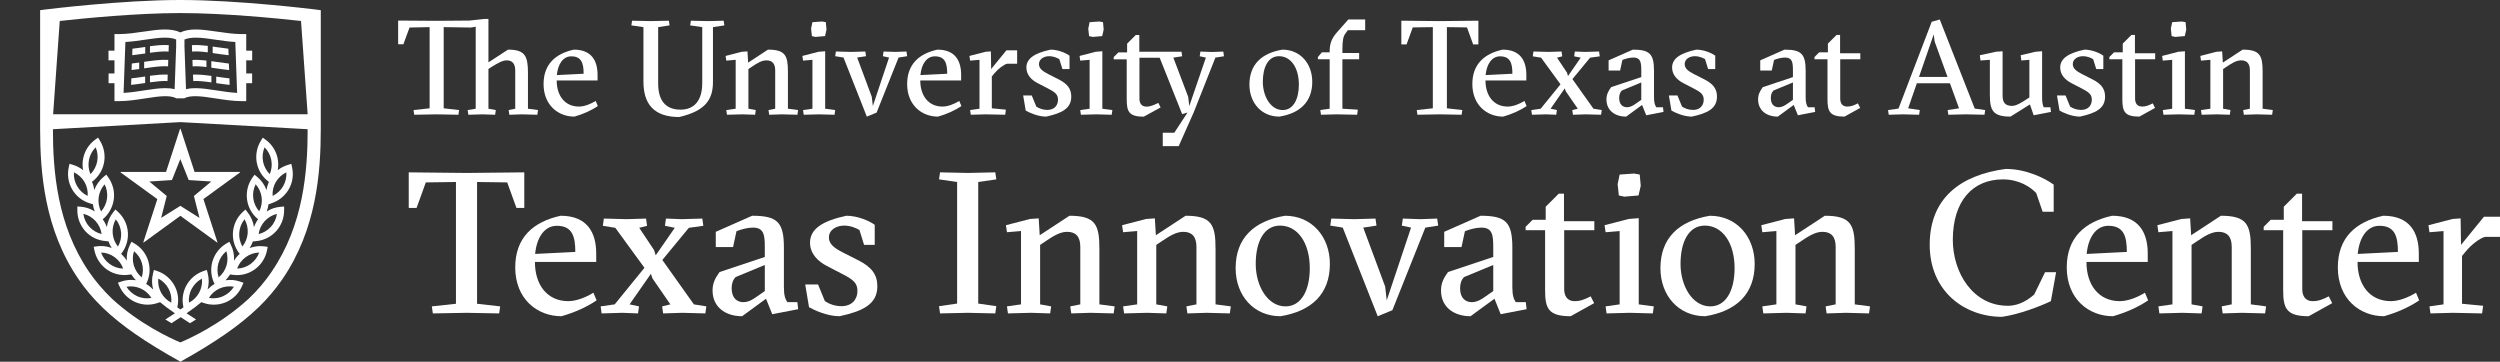 <?xml version="1.0" encoding="UTF-8"?><svg id="Layer_1" xmlns="http://www.w3.org/2000/svg" viewBox="0 0 373.23 54"><rect x="0" y="0" width="373.23" height="54" fill="#333333" stroke="none"/><defs><style>.cls-1{fill:#fff;}</style></defs><path class="cls-1" d="m74.52,46.79l-4.86-.09-5.04.09-.15-1.05,3.6-.39v-18.18l-4.5.06-1.38,3.81h-1.17v-5.31l8.61.09,8.64-.09v5.31h-1.17l-1.38-3.81-4.5-.06v18.18l3.45.39-.15,1.05Z"/><path class="cls-1" d="m79.86,39.11c0,3.42,1.83,5.85,4.98,5.85,1.2,0,2.64-.57,3.75-1.26l.48,1.14c-1.44.99-3.33,1.83-5.25,2.37-3.63,0-6.9-2.58-6.9-7.29,0-4.44,2.67-6.81,6.78-7.71,3.96,0,5.31,2.49,5.31,5.64v1.26h-9.15Zm6.03-1.5c0-2.31-.45-3.9-2.76-3.9-1.83,0-3,1.71-3.24,4.2l6-.3Z"/><path class="cls-1" d="m95.4,45.74l-.15,1.05-2.34-.09-3.09.09-.15-1.05,2.1-.3,4.44-5.46-4.35-5.97-1.86-.3.15-1.08,3.45.09,2.85-.09.15,1.08-1.17.3,2.22,3.33.24.78,2.85-4.11-1.47-.3.15-1.08,2.34.09,3.09-.09.15,1.08-2.16.3-3.96,4.8,4.71,6.63,1.86.3-.15,1.05-3.45-.09-2.85.09-.15-1.05,1.23-.3-2.67-3.87-.24-.69-3.18,4.56,1.41.3Z"/><path class="cls-1" d="m112.29,32.21c3.78,0,4.74.96,4.74,4.77v5.88c0,1.29.21,1.77.51,2.25h1.5l.12,1.05-3.87.75-.93-2.31-3.57,2.61c-2.58,0-4.41-1.44-4.41-3.84,0-1.08.39-1.86,1.05-2.76l6.75-2.25v-1.5c0-1.8-.15-2.88-1.77-2.88-.81,0-1.8.27-2.46.54l-.51,2.37h-2.58v-2.28l5.43-2.4Zm1.89,7.35l-4.35,1.8c-.45.45-.6,1.05-.6,1.68,0,1.53.87,2.07,1.74,2.07s1.56-.51,1.95-.78l1.26-.87v-3.9Z"/><path class="cls-1" d="m128.31,34.34c-.3-.18-1.2-.66-2.28-.66-1.17,0-2.28.63-2.28,1.77,0,.96.75,1.56,2.1,2.25l2.31,1.17c2.01,1.02,2.82,2.16,2.82,3.87,0,2.7-2.19,3.72-5.64,4.47-1.83,0-3.78-.9-4.56-1.35l-.57-3.39h1.92l1.02,2.49c.63.42,1.5.75,2.46.75,1.59,0,2.4-1.02,2.4-2.28,0-1.17-.63-1.68-2.19-2.49l-2.37-1.23c-1.29-.66-2.52-1.8-2.52-3.48,0-2.1,1.95-3.27,5.43-4.02,1.62,0,3.36.72,4.23,1.35v3h-1.59l-.69-2.22Z"/><path class="cls-1" d="m144.48,46.7l-4.14.09-.15-1.08,2.7-.39v-18.15l-2.7-.39.15-1.05,4.14.09,4.11-.09.15,1.05-2.7.39v18.15l2.7.39-.15,1.08-4.11-.09Z"/><path class="cls-1" d="m153.93,46.7l-3.45.09-.15-1.05,2.1-.3v-10.95l-2.1.18-.15-1.05,3.6-.93,1.29-.09.15,2.52,4.44-2.91c3.84,0,4.47,1.29,4.47,4.89v8.34l2.28.3-.15,1.05-3.45-.09-2.88.09-.15-1.05,1.5-.3v-8.58c0-1.56-.69-2.25-1.98-2.25-1.05,0-2.1.66-3.12,1.35l-.9.6v8.88l1.65.3-.15,1.05-2.85-.09Z"/><path class="cls-1" d="m171.27,46.7l-3.45.09-.15-1.05,2.1-.3v-10.95l-2.1.18-.15-1.05,3.6-.93,1.29-.09.15,2.52,4.44-2.91c3.84,0,4.47,1.29,4.47,4.89v8.34l2.28.3-.15,1.05-3.45-.09-2.88.09-.15-1.05,1.5-.3v-8.58c0-1.56-.69-2.25-1.98-2.25-1.05,0-2.1.66-3.12,1.35l-.9.6v8.88l1.65.3-.15,1.05-2.85-.09Z"/><path class="cls-1" d="m198.54,39.41c0,4.47-2.73,7.05-7.38,7.8-3.99,0-6.69-3.09-6.69-7.17,0-4.5,2.73-7.05,7.38-7.83,3.99,0,6.69,3.12,6.69,7.2Zm-6.63,6.33c2.4,0,3.63-2.46,3.63-5.7,0-3.81-1.83-6.36-4.44-6.36-2.43,0-3.63,2.46-3.63,5.73s1.77,6.33,4.44,6.33Z"/><path class="cls-1" d="m207.03,44.84l3.63-10.86-1.38-.3.15-1.05,2.64.09,2.49-.09.15,1.05-1.92.3-4.92,12.33-2.19.9-5.22-13.23-1.86-.3.15-1.05,3.45.09,3.15-.09.15,1.05-1.98.3,3.27,8.79.24,2.07Z"/><path class="cls-1" d="m221.04,32.21c3.78,0,4.74.96,4.74,4.77v5.88c0,1.29.21,1.77.51,2.25h1.5l.12,1.05-3.87.75-.93-2.31-3.57,2.61c-2.58,0-4.41-1.44-4.41-3.84,0-1.08.39-1.86,1.05-2.76l6.75-2.25v-1.5c0-1.8-.15-2.88-1.77-2.88-.81,0-1.8.27-2.46.54l-.51,2.37h-2.58v-2.28l5.43-2.4Zm1.89,7.35l-4.35,1.8c-.45.45-.6,1.05-.6,1.68,0,1.53.87,2.07,1.74,2.07s1.56-.51,1.95-.78l1.26-.87v-3.9Z"/><path class="cls-1" d="m227.76,34.37v-.51l1.05-1.05h1.95v-1.95l1.95-1.95h.78v4.11h4.53v1.35h-4.5v8.79c0,.87.33,1.8,1.59,1.8.87,0,1.53-.3,2.37-.72l.51,1.02-3.51,1.95c-3.36,0-3.81-1.2-3.81-3.9v-8.94h-2.91Z"/><path class="cls-1" d="m243.3,46.7l-3.45.09-.15-1.05,2.1-.3v-10.95l-2.1.18-.15-1.05,3.6-.93,1.5-.12v12.87l2.25.3-.15,1.05-3.45-.09Zm-1.5-20.64l2.16-.15.84.15.15,1.68-.33,1.44-2.13.18-.81-.18-.18-1.68.3-1.44Z"/><path class="cls-1" d="m261.96,39.41c0,4.47-2.73,7.05-7.38,7.8-3.99,0-6.69-3.09-6.69-7.17,0-4.5,2.73-7.05,7.38-7.83,3.99,0,6.69,3.12,6.69,7.2Zm-6.63,6.33c2.4,0,3.63-2.46,3.63-5.7,0-3.81-1.83-6.36-4.44-6.36-2.43,0-3.63,2.46-3.63,5.73s1.77,6.33,4.44,6.33Z"/><path class="cls-1" d="m266.7,46.7l-3.45.09-.15-1.05,2.1-.3v-10.95l-2.1.18-.15-1.05,3.6-.93,1.29-.09.15,2.52,4.44-2.91c3.84,0,4.47,1.29,4.47,4.89v8.34l2.28.3-.15,1.05-3.45-.09-2.88.09-.15-1.05,1.5-.3v-8.58c0-1.56-.69-2.25-1.98-2.25-1.05,0-2.1.66-3.12,1.35l-.9.6v8.88l1.65.3-.15,1.05-2.85-.09Z"/><path class="cls-1" d="m306.96,40.64l-.78,4.32c-1.62.78-4.77,1.98-7.29,2.34-5.58,0-10.8-3.78-10.8-10.77s4.65-10.41,11.34-11.31c3.12,0,5.88,1.41,7.17,2.34v4.05h-1.65l-.96-2.79c-.81-.87-2.52-2.04-4.98-2.04-4.44,0-7.47,3.15-7.47,9.03,0,4.86,2.97,9.84,8.22,9.84,1.8,0,3.12-.99,3.93-1.68l1.62-3.33h1.65Z"/><path class="cls-1" d="m311.49,39.11c0,3.42,1.83,5.85,4.98,5.85,1.2,0,2.64-.57,3.75-1.26l.48,1.14c-1.44.99-3.33,1.83-5.25,2.37-3.63,0-6.9-2.58-6.9-7.29,0-4.44,2.67-6.81,6.78-7.71,3.96,0,5.31,2.49,5.31,5.64v1.26h-9.15Zm6.03-1.5c0-2.31-.45-3.9-2.76-3.9-1.83,0-3,1.71-3.24,4.2l6-.3Z"/><path class="cls-1" d="m325.83,46.7l-3.45.09-.15-1.05,2.1-.3v-10.95l-2.1.18-.15-1.05,3.6-.93,1.29-.09.15,2.52,4.44-2.91c3.84,0,4.47,1.29,4.47,4.89v8.34l2.28.3-.15,1.05-3.45-.09-2.88.09-.15-1.05,1.5-.3v-8.58c0-1.56-.69-2.25-1.98-2.25-1.05,0-2.1.66-3.12,1.35l-.9.6v8.88l1.65.3-.15,1.05-2.85-.09Z"/><path class="cls-1" d="m337.95,34.37v-.51l1.05-1.05h1.95v-1.95l1.95-1.95h.78v4.11h4.53v1.35h-4.5v8.79c0,.87.33,1.8,1.59,1.8.87,0,1.53-.3,2.37-.72l.51,1.02-3.51,1.95c-3.36,0-3.81-1.2-3.81-3.9v-8.94h-2.91Z"/><path class="cls-1" d="m351.96,39.11c0,3.42,1.83,5.85,4.98,5.85,1.2,0,2.64-.57,3.75-1.26l.48,1.14c-1.44.99-3.33,1.83-5.25,2.37-3.63,0-6.9-2.58-6.9-7.29,0-4.44,2.67-6.81,6.78-7.71,3.96,0,5.31,2.49,5.31,5.64v1.26h-9.15Zm6.03-1.5c0-2.31-.45-3.9-2.76-3.9-1.83,0-3,1.71-3.24,4.2l6-.3Z"/><path class="cls-1" d="m367.41,36.56l3.42-4.2h2.4v3h-2.22c-.72.15-2.04,1.14-2.85,2.13l-.6.72v7.14l3.15.3-.15,1.14-4.35-.09-3.36.09-.15-1.05,2.1-.3v-10.95l-2.1.18-.15-1.05,3.6-.93,1.2-.09.06,3.96Z"/><polygon class="cls-1" points="26.9 18.04 26.95 18.04 26.95 18.02 26.9 18.02 26.9 18.04 26.9 18.04"/><path class="cls-1" d="m32.35,13.5c-1.14-.17-2.21-.34-3.19-.34-.52,0-.98.05-1.39.15l-.23-6.36v-1.05c.45-.19.99-.28,1.69-.28.89,0,1.9.15,2.98.31.95.14,1.92.28,2.92.34l.27,7.6c-1.02-.06-2.05-.21-3.05-.37h0Zm-10.85,0c-1,.16-2.03.31-3.05.37l.27-7.6c1-.06,1.97-.2,2.92-.34,1.08-.16,2.09-.31,2.98-.31.69,0,1.24.09,1.68.28v1.05l-.23,6.36c-.41-.1-.86-.15-1.39-.15-.97,0-2.05.17-3.19.34h0Zm16.15-4.49v-1.45h-.89v-2.47h-.6c-1.27,0-2.54-.19-3.77-.37-1.12-.16-2.18-.32-3.15-.32-.92,0-1.68.14-2.31.44-.63-.3-1.39-.44-2.31-.44-.98,0-2.04.16-3.16.32-1.23.18-2.5.37-3.77.37h-.6v2.47h-.89v1.45h.89v1.96h-.88v1.45h.88v2.68h.6c1.36,0,2.7-.21,3.99-.41,1.09-.17,2.12-.33,3-.33.71,0,1.24.1,1.66.32h0s1.16,0,1.16,0h0c.41-.22.95-.32,1.66-.32.88,0,1.91.16,3.01.33,1.29.2,2.63.41,3.99.41h.6v-2.68h.88v-1.45h-.88v-1.96h.89Z"/><path class="cls-1" d="m21.67,7.01c-.06,0-.12.02-.18.03-.57.08-1.14.17-1.72.23l-.03.97c.64-.07,1.27-.16,1.9-.25.01,0,.03,0,.04,0v-.97h0Z"/><path class="cls-1" d="m22.39,6.91v.97c1.03-.14,1.96-.25,2.78-.18l.03-.96c-.87-.07-1.82.03-2.81.16h0Z"/><path class="cls-1" d="m21.67,11.42c-.06,0-.12.02-.18.03-.62.09-1.25.18-1.88.25l-.04.97c.7-.07,1.38-.17,2.06-.27.01,0,.03,0,.04,0v-.97h0Z"/><path class="cls-1" d="m22.39,11.32v.97c.96-.13,1.85-.23,2.62-.19l.03-.96c-.83-.04-1.72.05-2.66.17h0Z"/><path class="cls-1" d="m21.52,9.24v.97s.07-.01.11-.02c1.29-.19,2.47-.36,3.46-.29l.03-.96c-1.1-.07-2.33.11-3.61.29h0Z"/><path class="cls-1" d="m20.79,9.34c-.37.05-.74.1-1.11.14l-.04.97c.39-.04.77-.09,1.14-.14v-.97h0Z"/><path class="cls-1" d="m31.03,6.85c-.83-.1-1.64-.16-2.38-.11l.03.96c.7-.06,1.49,0,2.34.12v-.97h0Z"/><path class="cls-1" d="m34.09,7.27c-.58-.07-1.16-.15-1.72-.23-.21-.03-.41-.06-.62-.09v.97c.16.02.32.04.48.07.62.09,1.25.18,1.9.25l-.04-.97h0Z"/><path class="cls-1" d="m30.83,9.04c-.73-.08-1.44-.13-2.1-.09l.03.96c.62-.04,1.32,0,2.06.1v-.97h0Z"/><path class="cls-1" d="m34.17,9.49c-.61-.07-1.21-.16-1.8-.24-.27-.04-.55-.08-.82-.12v.97c.22.03.45.06.68.1.65.1,1.31.19,1.98.26l-.04-.97h0Z"/><path class="cls-1" d="m32.27,12.41c.66.1,1.33.19,2.01.26l-.03-.97c-.64-.07-1.26-.16-1.88-.25-.03,0-.06,0-.09-.01v.97h0Z"/><path class="cls-1" d="m31.55,11.33c-.96-.13-1.89-.23-2.74-.19l.04.96c.8-.04,1.71.06,2.71.2v-.97h0Z"/><path class="cls-1" d="m25.67,26.88l1.25-3.13,1.25,3.13,3.37.22-2.59,2.16.83,3.27-2.86-1.8-2.86,1.8.83-3.27-2.6-2.16,3.37-.22h0Zm-7.63-1.11h0s5.45,3.96,5.45,3.96l-2.1,6.45s0,.02.02.03c0,0,.02,0,.03,0l5.49-3.99,5.49,3.99s.02,0,.03,0c.02-.01.02-.04.01-.06l-2.09-6.43,5.44-3.96h0s.04-.04.03-.06c0-.02-.04-.04-.06-.03h0s-6.73,0-6.73,0l-2.08-6.4h0s-.02-.05-.05-.05-.05.02-.05.05h0l-2.08,6.4h-6.73s-.05,0-.06.03c0,.02,0,.05.03.06h0Z"/><path class="cls-1" d="m40.44,33.86c-.49.54-1.13.92-1.83,1.09.1-.72.41-1.39.9-1.93.5-.54,1.13-.92,1.83-1.09-.1.72-.41,1.39-.9,1.94h0Zm-2.63-4.24c-.09-.73.03-1.46.36-2.11.48.54.79,1.21.89,1.94.1.72-.03,1.46-.36,2.1-.48-.54-.79-1.21-.89-1.94h0Zm1.46-5.51c-.14-.72-.05-1.46.23-2.12.51.51.86,1.17,1,1.89.14.72.06,1.45-.23,2.12-.51-.51-.86-1.17-1-1.88h0Zm3.48,1.61c.05.73-.12,1.45-.48,2.08-.37.63-.91,1.13-1.57,1.45-.05-.73.11-1.45.48-2.08.37-.63.92-1.13,1.57-1.44h0Zm-5.33,13.69c-.59.43-1.29.66-2.02.69.25-.69.69-1.28,1.28-1.71.59-.43,1.29-.67,2.02-.69-.25.68-.69,1.28-1.29,1.71h0Zm-1.7-4.69c.06-.73.33-1.42.79-1.99.36.63.52,1.35.47,2.08-.06.73-.33,1.42-.79,1.99-.36-.63-.53-1.35-.47-2.08h0Zm-1.9,4.91c-.21.7-.62,1.32-1.18,1.78-.22-.69-.23-1.43-.03-2.13.21-.71.62-1.32,1.18-1.78.22.69.23,1.43.03,2.13h0Zm1.1,3.18c-.38.62-.94,1.11-1.61,1.41-.46.21-.96.31-1.47.31h0c-.22,0-.44-.02-.65-.06.38-.62.94-1.11,1.61-1.41.67-.3,1.41-.38,2.12-.26h0Zm-6.29.29c.35-.65.88-1.17,1.52-1.5.07.72-.07,1.45-.42,2.09-.34.64-.87,1.16-1.52,1.5-.07-.72.07-1.45.41-2.09h0Zm-8.14,1.12c-.67-.3-1.23-.79-1.61-1.41.71-.13,1.45-.04,2.12.26.67.3,1.22.79,1.61,1.41-.71.13-1.45.04-2.12-.25h0Zm-.51-4.59c-.21-.7-.2-1.45.03-2.13.56.46.97,1.07,1.18,1.78.21.71.19,1.45-.03,2.13-.56-.46-.97-1.08-1.18-1.78h0Zm3.66,1.96c.64.33,1.17.85,1.52,1.5.35.65.49,1.37.41,2.1-.64-.34-1.17-.86-1.52-1.5-.35-.65-.49-1.37-.42-2.09h0Zm-7.27-2.18c-.59-.43-1.04-1.02-1.28-1.71.73.02,1.42.25,2.02.69.59.43,1.04,1.02,1.28,1.71-.73-.02-1.43-.26-2.02-.69h0Zm.92-6.67c.45.57.73,1.25.79,1.99.06.73-.11,1.45-.47,2.08-.46-.57-.73-1.26-.79-1.99-.06-.73.11-1.45.47-2.08h0Zm-3.95,1.12c-.49-.54-.8-1.22-.9-1.94.7.17,1.34.54,1.83,1.09.49.54.8,1.21.9,1.93-.71-.17-1.34-.55-1.83-1.09h0Zm-.25-4.61c-.65-.31-1.2-.81-1.57-1.45-.37-.63-.54-1.36-.48-2.08.65.31,1.2.81,1.57,1.44.37.63.53,1.36.48,2.08h0Zm.19-5.38c.14-.72.49-1.37,1-1.88.29.67.37,1.4.23,2.12-.14.72-.49,1.37-1,1.89-.29-.67-.37-1.4-.23-2.12h0Zm1.45,5.59c.1-.73.41-1.4.89-1.94.33.65.45,1.38.36,2.11-.1.73-.41,1.4-.89,1.94-.33-.65-.45-1.38-.36-2.1h0Zm25.71.91c1.12-.34,2.06-1.08,2.65-2.08.59-1.01.77-2.19.51-3.33l-.11-.5-.49.15c-.57.17-1.09.44-1.54.8.11-.56.1-1.14,0-1.71-.22-1.15-.86-2.16-1.81-2.85l-.42-.3-.27.44c-.62.99-.84,2.17-.62,3.32.22,1.14.86,2.15,1.8,2.84-.17.39-.29.8-.35,1.23-.28-.76-.75-1.45-1.39-1.97l-.4-.33-.3.42c-.68.95-.97,2.11-.82,3.27.15,1.16.73,2.21,1.64,2.95h.02c-.27.37-.47.77-.62,1.19-.11-.8-.44-1.57-.96-2.22l-.32-.41-.38.35c-.86.79-1.39,1.87-1.48,3.03-.09,1.16.26,2.31.99,3.22l.02.02c-.34.29-.62.64-.85,1.02.05-.81-.1-1.63-.47-2.37l-.23-.46-.44.26c-1.01.59-1.74,1.54-2.08,2.66-.33,1.12-.22,2.31.3,3.36v.03c-.38.22-.72.5-1.03.82.22-.78.23-1.62.02-2.42l-.13-.5-.49.16c-1.11.38-2.02,1.15-2.58,2.18-.53.99-.68,2.14-.42,3.24-.15.1-.3.21-.46.32-.16-.11-.32-.21-.46-.32.26-1.1.12-2.25-.42-3.24-.56-1.03-1.47-1.8-2.58-2.18l-.49-.16-.13.5c-.21.8-.2,1.63.02,2.42-.31-.32-.66-.6-1.04-.82v-.03c.54-1.05.64-2.24.32-3.36-.33-1.12-1.07-2.07-2.08-2.66l-.44-.26-.23.46c-.37.74-.53,1.56-.47,2.37-.23-.38-.52-.72-.85-1.02l.02-.02c.73-.92,1.08-2.06.99-3.23-.09-1.17-.62-2.24-1.48-3.03l-.38-.35-.32.41c-.52.65-.84,1.41-.96,2.22-.15-.42-.36-.81-.62-1.17h.02c.9-.76,1.48-1.81,1.64-2.97.15-1.16-.14-2.32-.82-3.27l-.3-.42-.4.33c-.64.53-1.12,1.21-1.39,1.97-.06-.42-.17-.84-.35-1.23.94-.69,1.58-1.7,1.8-2.84.22-1.15,0-2.33-.62-3.32l-.27-.44-.42.3c-.95.69-1.59,1.7-1.81,2.85-.11.57-.11,1.15,0,1.71-.45-.36-.98-.63-1.54-.8l-.49-.15-.11.5c-.26,1.14-.08,2.33.51,3.33.59,1.01,1.53,1.75,2.65,2.08l.44.13c.04.37.14.73.27,1.07-.62-.4-1.33-.64-2.08-.7l-.51-.04v.52c-.02,1.17.4,2.29,1.18,3.16.78.87,1.86,1.39,3.02,1.49l.45.04c.12.35.28.68.48.99-.51-.19-1.04-.29-1.6-.29-.2,0-.39.01-.58.04l-.51.07.1.5c.23,1.15.87,2.16,1.81,2.85.78.57,1.72.87,2.69.87.19,0,.38-.01.57-.04l.45-.06c.19.32.42.61.68.87-.73-.11-1.48-.04-2.19.2l-.49.17.2.47c.46,1.08,1.3,1.93,2.36,2.41.59.26,1.22.4,1.86.4.51,0,1.02-.09,1.51-.25l.36-.12c.6.51,1.28,1.02,2.21,1.66-.43.28-.89.59-1.42.92l.91.56c.51-.33.96-.63,1.38-.9.41.28.87.57,1.38.9l.91-.56c-.52-.34-.99-.64-1.42-.92.93-.64,1.61-1.15,2.21-1.66l.36.12c.49.17.99.25,1.51.25h0c.64,0,1.27-.13,1.86-.39,1.06-.48,1.9-1.33,2.36-2.41l.2-.47-.49-.17c-.71-.25-1.46-.31-2.19-.2.26-.26.49-.56.68-.87l.45.06c.19.02.38.04.57.04h0c.97,0,1.9-.3,2.69-.87.94-.69,1.59-1.7,1.81-2.85l.1-.5-.51-.07c-.19-.02-.39-.04-.59-.04-.55,0-1.09.1-1.6.29.2-.31.37-.64.49-.99l.45-.04c1.17-.1,2.24-.63,3.02-1.49.78-.86,1.2-1.98,1.19-3.16v-.52s-.52.04-.52.04c-.75.06-1.46.3-2.08.7.13-.35.22-.71.27-1.07l.43-.13h0Z"/><path class="cls-1" d="m40.57,40.55c-.98,1.44-2.1,2.77-3.46,4.06-4.18,3.84-8.87,5.96-10.19,6.51-1.32-.55-6.01-2.67-10.19-6.51-1.35-1.3-2.48-2.63-3.46-4.06-4.74-6.95-5.37-15-5.37-21.26h0s19.02-1.06,19.02-1.06l19.01,1.06c0,6.26-.63,14.32-5.37,21.26h0ZM8.92,3.13c3.54-.39,11.48-1.18,18.01-1.18s14.47.79,18.01,1.18l.99,13.93H7.93l.99-13.93h0Zm38.95-1.61l-.84-.11c-.11-.01-11.34-1.41-20.09-1.41h-.01C18.17,0,6.94,1.4,6.83,1.41l-.84.11v15.54h0v2.17c0,6.55.65,15.01,5.71,22.42,1.04,1.53,2.23,2.93,3.65,4.3h0s.02.02.03.03c2.74,2.64,6.37,5.13,11.56,8.02h0s0,0,0,0c0,0,0,0,0,0h0c5.19-2.9,8.81-5.39,11.56-8.03,0,0,.02-.02.03-.02h0c1.42-1.37,2.6-2.78,3.65-4.3,5.06-7.41,5.71-15.87,5.71-22.42v-.31h0V1.52h0Z"/><path class="cls-1" d="m77.92,17.07l-1.88.06-.1-.7.98-.2v-5.72c0-1.04-.48-1.5-1.28-1.5-.6,0-1.38.44-2.12.9l-.6.38v5.94l1.1.2-.1.7-1.9-.06-2.1.06-.1-.7,1.2-.2V3.99l-.72.12-4.06-.06v12.12l2.3.26-.1.7-3.24-.06-3.36.06-.1-.7,2.4-.26V4.05l-3,.06-.92,2.5h-.78v-3.54l5.74.04,4.92-.04,2.14-.24h.68v6.48l2.92-1.9c2.56,0,2.98.96,2.98,3.5v5.32l1.5.2-.1.7-2.3-.06Z"/><path class="cls-1" d="m83.11,12.01c0,2.28,1.22,3.9,3.32,3.9.8,0,1.76-.38,2.5-.84l.32.76c-.96.66-2.22,1.22-3.5,1.58-2.42,0-4.6-1.72-4.6-4.86,0-2.96,1.78-4.54,4.52-5.14,2.64,0,3.54,1.66,3.54,3.76v.84h-6.1Zm4.02-1c0-1.54-.3-2.6-1.84-2.6-1.22,0-2,1.14-2.16,2.8l4-.2Z"/><path class="cls-1" d="m103.04,3.79l.1-.7,2.56.06,2.34-.06.1.7-1.7.26v8.16c0,2.6-1.06,4.34-5.04,5.26-3.94,0-5.34-2.12-5.34-5.3V4.05l-1.8-.26.1-.7,2.76.06,2.74-.06.1.7-1.7.26v8.42c0,2.48,1.06,3.9,3.34,3.9,2.08,0,3.24-1.4,3.24-3.96V4.05l-1.8-.26Z"/><path class="cls-1" d="m110.83,17.07l-2.3.06-.1-.7,1.4-.2v-7.3l-1.4.12-.1-.7,2.4-.62.86-.06.1,1.68,2.96-1.94c2.56,0,2.98.86,2.98,3.26v5.56l1.52.2-.1.7-2.3-.06-1.92.06-.1-.7,1-.2v-5.72c0-1.04-.46-1.5-1.32-1.5-.7,0-1.4.44-2.08.9l-.6.4v5.92l1.1.2-.1.7-1.9-.06Z"/><path class="cls-1" d="m122.29,17.07l-2.3.06-.1-.7,1.4-.2v-7.3l-1.4.12-.1-.7,2.4-.62,1-.08v8.58l1.5.2-.1.7-2.3-.06Zm-1-13.76l1.44-.1.56.1.1,1.12-.22.96-1.42.12-.54-.12-.12-1.12.2-.96Z"/><path class="cls-1" d="m130.31,15.83l2.42-7.24-.92-.2.1-.7,1.76.06,1.66-.06.1.7-1.28.2-3.28,8.22-1.46.6-3.48-8.82-1.24-.2.1-.7,2.3.06,2.1-.06.1.7-1.32.2,2.18,5.86.16,1.38Z"/><path class="cls-1" d="m137.39,12.01c0,2.28,1.22,3.9,3.32,3.9.8,0,1.76-.38,2.5-.84l.32.76c-.96.66-2.22,1.22-3.5,1.58-2.42,0-4.6-1.72-4.6-4.86,0-2.96,1.78-4.54,4.52-5.14,2.64,0,3.54,1.66,3.54,3.76v.84h-6.1Zm4.02-1c0-1.54-.3-2.6-1.84-2.6-1.22,0-2,1.14-2.16,2.8l4-.2Z"/><path class="cls-1" d="m147.97,10.31l2.28-2.8h1.6v2h-1.48c-.48.1-1.36.76-1.9,1.42l-.4.48v4.76l2.1.2-.1.76-2.9-.06-2.24.06-.1-.7,1.4-.2v-7.3l-1.4.12-.1-.7,2.4-.62.8-.06.04,2.64Z"/><path class="cls-1" d="m158.15,8.83c-.2-.12-.8-.44-1.52-.44-.78,0-1.52.42-1.52,1.18,0,.64.5,1.04,1.4,1.5l1.54.78c1.34.68,1.88,1.44,1.88,2.58,0,1.8-1.46,2.48-3.76,2.98-1.22,0-2.52-.6-3.04-.9l-.38-2.26h1.28l.68,1.66c.42.28,1,.5,1.64.5,1.06,0,1.6-.68,1.6-1.52,0-.78-.42-1.12-1.46-1.66l-1.58-.82c-.86-.44-1.68-1.2-1.68-2.32,0-1.4,1.3-2.18,3.62-2.68,1.08,0,2.24.48,2.82.9v2h-1.06l-.46-1.48Z"/><path class="cls-1" d="m163.67,17.07l-2.3.06-.1-.7,1.4-.2v-7.3l-1.4.12-.1-.7,2.4-.62,1-.08v8.58l1.5.2-.1.7-2.3-.06Zm-1-13.76l1.44-.1.56.1.1,1.12-.22.96-1.42.12-.54-.12-.12-1.12.2-.96Z"/><path class="cls-1" d="m173.59,21.82v-2h1.72l1.98-3.02-.8.24-3.36-8.42h-3.02v6.1c0,.58.22,1.2,1.06,1.2.58,0,1.2-.28,1.76-.56l.34.68-2.52,1.38c-2.24,0-2.54-.8-2.54-2.6v-5.96h-1.94v-.34l.7-.7h1.3v-1.3l1.3-1.3h.52v2.5h6.3l.1.68-1.32.2,2.22,5.86.16,1.38,2.48-7.24-.92-.2.1-.7,1.76.06,1.66-.06.1.7-1.28.2-3.24,8.18-2.24,5.04h-2.38Z"/><path class="cls-1" d="m195.91,12.21c0,2.98-1.82,4.7-4.92,5.2-2.66,0-4.46-2.06-4.46-4.78,0-3,1.82-4.7,4.92-5.22,2.66,0,4.46,2.08,4.46,4.8Zm-4.42,4.22c1.6,0,2.42-1.64,2.42-3.8,0-2.54-1.22-4.24-2.96-4.24-1.62,0-2.42,1.64-2.42,3.82s1.18,4.22,2.96,4.22Z"/><path class="cls-1" d="m200.41,7.91h2.5v.94h-2.5v7.38l2.3.14-.1.76-3.1-.06-2.3.06-.1-.7,1.4-.2v-7.38h-1.76v-.34l.6-.7h1.16v-.2c0-1.2.38-1.98,1.1-2.8l1.68-1.9h2.52v1.6h-2.6l-.38.54c-.28.38-.42.96-.42,2.26v.6Z"/><path class="cls-1" d="m218.21,17.13l-3.24-.06-3.36.06-.1-.7,2.4-.26V4.05l-3,.04-.92,2.54h-.78v-3.54l5.74.06,5.76-.06v3.54h-.78l-.92-2.54-3-.04v12.12l2.3.26-.1.7Z"/><path class="cls-1" d="m221.77,12.01c0,2.28,1.22,3.9,3.32,3.9.8,0,1.76-.38,2.5-.84l.32.76c-.96.66-2.22,1.22-3.5,1.58-2.42,0-4.6-1.72-4.6-4.86,0-2.96,1.78-4.54,4.52-5.14,2.64,0,3.54,1.66,3.54,3.76v.84h-6.1Zm4.02-1c0-1.54-.3-2.6-1.84-2.6-1.22,0-2,1.14-2.16,2.8l4-.2Z"/><path class="cls-1" d="m232.43,16.43l-.1.7-1.56-.06-2.06.06-.1-.7,1.4-.2,2.96-3.64-2.9-3.98-1.24-.2.1-.72,2.3.06,1.9-.06.1.72-.78.2,1.48,2.22.16.52,1.9-2.74-.98-.2.1-.72,1.56.06,2.06-.06.1.72-1.44.2-2.64,3.2,3.14,4.42,1.24.2-.1.7-2.3-.06-1.9.06-.1-.7.82-.2-1.78-2.58-.16-.46-2.12,3.04.94.2Z"/><path class="cls-1" d="m243.77,7.41c2.52,0,3.16.64,3.16,3.18v3.92c0,.86.14,1.18.34,1.5h1l.08.7-2.58.5-.62-1.54-2.38,1.74c-1.72,0-2.94-.96-2.94-2.56,0-.72.26-1.24.7-1.84l4.5-1.5v-1c0-1.2-.1-1.92-1.18-1.92-.54,0-1.2.18-1.64.36l-.34,1.58h-1.72v-1.52l3.62-1.6Zm1.26,4.9l-2.9,1.2c-.3.3-.4.7-.4,1.12,0,1.02.58,1.38,1.16,1.38s1.04-.34,1.3-.52l.84-.58v-2.6Z"/><path class="cls-1" d="m254.55,8.83c-.2-.12-.8-.44-1.52-.44-.78,0-1.52.42-1.52,1.18,0,.64.5,1.04,1.4,1.5l1.54.78c1.34.68,1.88,1.44,1.88,2.58,0,1.8-1.46,2.48-3.76,2.98-1.22,0-2.52-.6-3.04-.9l-.38-2.26h1.28l.68,1.66c.42.28,1,.5,1.64.5,1.06,0,1.6-.68,1.6-1.52,0-.78-.42-1.12-1.46-1.66l-1.58-.82c-.86-.44-1.68-1.2-1.68-2.32,0-1.4,1.3-2.18,3.62-2.68,1.08,0,2.24.48,2.82.9v2h-1.06l-.46-1.48Z"/><path class="cls-1" d="m266.41,7.41c2.52,0,3.16.64,3.16,3.18v3.92c0,.86.14,1.18.34,1.5h1l.08.7-2.58.5-.62-1.54-2.38,1.74c-1.72,0-2.94-.96-2.94-2.56,0-.72.26-1.24.7-1.84l4.5-1.5v-1c0-1.2-.1-1.92-1.18-1.92-.54,0-1.2.18-1.64.36l-.34,1.58h-1.72v-1.52l3.62-1.6Zm1.26,4.9l-2.9,1.2c-.3.3-.4.7-.4,1.12,0,1.02.58,1.38,1.16,1.38s1.04-.34,1.3-.52l.84-.58v-2.6Z"/><path class="cls-1" d="m270.89,8.85v-.34l.7-.7h1.3v-1.3l1.3-1.3h.52v2.74h3.02v.9h-3v5.86c0,.58.22,1.2,1.06,1.2.58,0,1.02-.2,1.58-.48l.34.68-2.34,1.3c-2.24,0-2.54-.8-2.54-2.6v-5.96h-1.94Z"/><path class="cls-1" d="m286.17,12.43l-1.3,3.74,1.74.26-.1.7-2.4-.06-2.14.06-.1-.7,1.56-.22,4.96-12.96,1.2-.34,5.22,13.3,1.56.22-.1.7-2.76-.06-2.64.06-.1-.7,1.7-.26-1.36-3.74h-4.94Zm2.66-6.22l-.14-1.08-2.2,6.36h4.26l-1.92-5.28Z"/><path class="cls-1" d="m304.87,14.51c0,.86.1,1.18.24,1.5h1l.08.7-2.58.5-.56-1.62-2.9,1.82c-2.64,0-3.08-.94-3.08-3.26v-5.22l-1.4.1-.1-.78,2.4-.52,1-.08v6.66c0,1.04.44,1.5,1.42,1.5.62,0,1.42-.5,2.18-1l.4-.26v-5.62l-1.2.1-.1-.78,2.2-.52,1-.08v6.86Z"/><path class="cls-1" d="m312.49,8.83c-.2-.12-.8-.44-1.52-.44-.78,0-1.52.42-1.52,1.18,0,.64.5,1.04,1.4,1.5l1.54.78c1.34.68,1.88,1.44,1.88,2.58,0,1.8-1.46,2.48-3.76,2.98-1.22,0-2.52-.6-3.04-.9l-.38-2.26h1.28l.68,1.66c.42.28,1,.5,1.64.5,1.06,0,1.6-.68,1.6-1.52,0-.78-.42-1.12-1.46-1.66l-1.58-.82c-.86-.44-1.68-1.2-1.68-2.32,0-1.4,1.3-2.18,3.62-2.68,1.08,0,2.24.48,2.82.9v2h-1.06l-.46-1.48Z"/><path class="cls-1" d="m314.91,8.85v-.34l.7-.7h1.3v-1.3l1.3-1.3h.52v2.74h3.02v.9h-3v5.86c0,.58.22,1.2,1.06,1.2.58,0,1.02-.2,1.58-.48l.34.68-2.34,1.3c-2.24,0-2.54-.8-2.54-2.6v-5.96h-1.94Z"/><path class="cls-1" d="m325.29,17.07l-2.3.06-.1-.7,1.4-.2v-7.3l-1.4.12-.1-.7,2.4-.62,1-.08v8.58l1.5.2-.1.7-2.3-.06Zm-1-13.76l1.44-.1.56.1.1,1.12-.22.96-1.42.12-.54-.12-.12-1.12.2-.96Z"/><path class="cls-1" d="m330.99,17.07l-2.3.06-.1-.7,1.4-.2v-7.3l-1.4.12-.1-.7,2.4-.62.86-.06.1,1.68,2.96-1.94c2.56,0,2.98.86,2.98,3.26v5.56l1.52.2-.1.7-2.3-.06-1.92.06-.1-.7,1-.2v-5.72c0-1.04-.46-1.5-1.32-1.5-.7,0-1.4.44-2.08.9l-.6.4v5.92l1.1.2-.1.7-1.9-.06Z"/></svg>